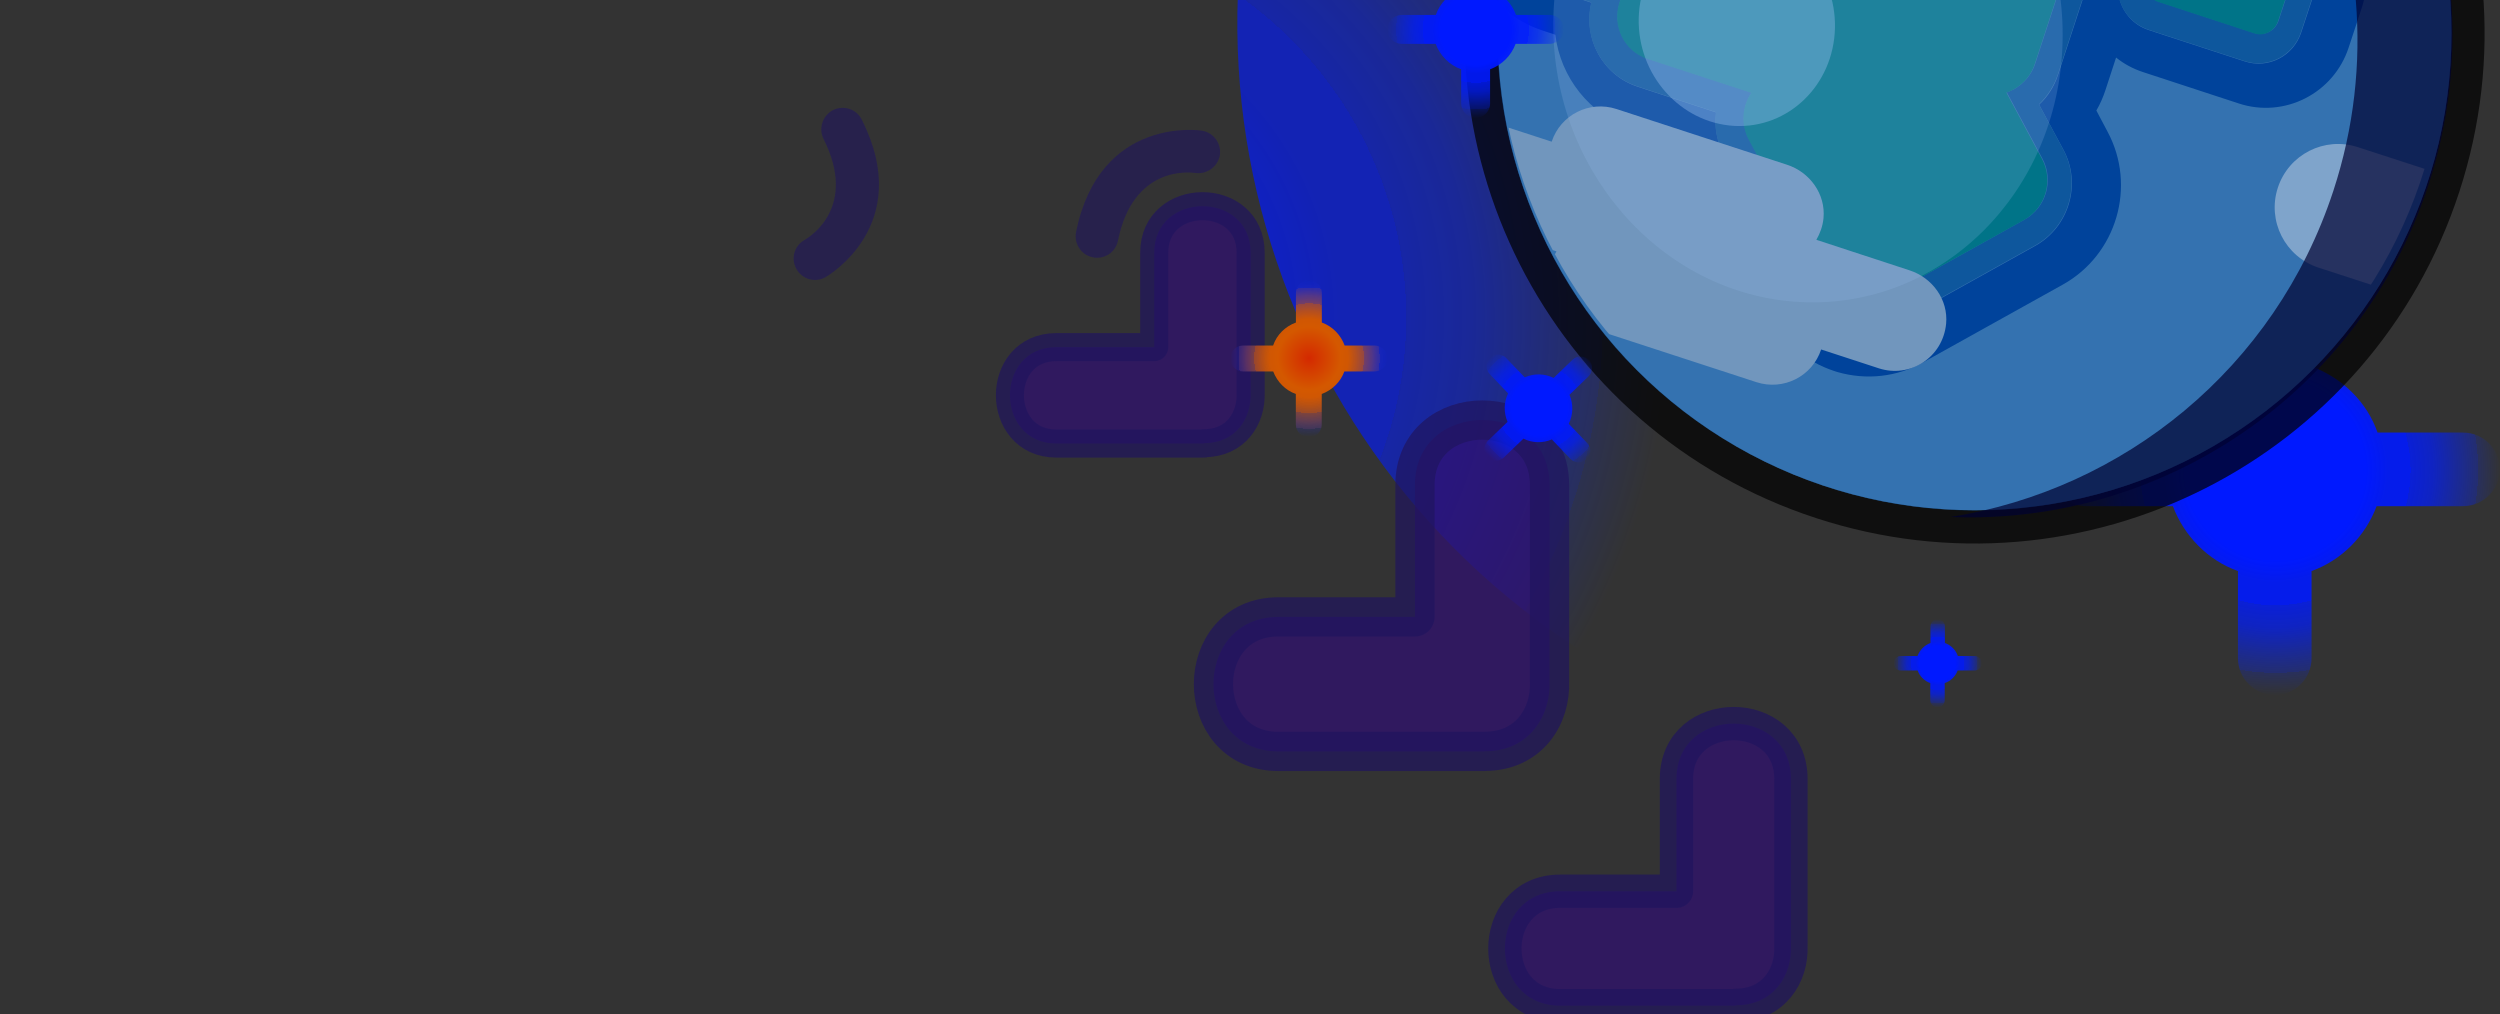 <?xml version="1.0" encoding="UTF-8"?>
<svg xmlns="http://www.w3.org/2000/svg" xmlns:xlink="http://www.w3.org/1999/xlink" version="1.1" viewBox="0 0 2662.6 1080">
  <rect x="0" y="0" width="2662.6" height="1080" fill="#333333" stroke="none"/>
  <defs>
    <style>
      .cls-1 {
        fill: none;
      }

      .cls-2, .cls-3, .cls-4, .cls-5, .cls-6, .cls-7, .cls-8 {
        isolation: isolate;
      }

      .cls-2, .cls-4, .cls-5, .cls-6, .cls-7, .cls-8 {
        opacity: .7;
      }

      .cls-3 {
        fill: #004a99;
        fill-rule: evenodd;
        opacity: .5;
      }

      .cls-9 {
        fill: #e2e2e2;
      }

      .cls-10 {
        fill: url(#_무제_그라디언트_6);
      }

      .cls-11 {
        fill: url(#_무제_그라디언트_7);
      }

      .cls-12 {
        fill: url(#_무제_그라디언트_5);
      }

      .cls-13 {
        fill: url(#_무제_그라디언트_2);
      }

      .cls-14 {
        fill: url(#_무제_그라디언트_3);
      }

      .cls-4 {
        fill: #000233;
      }

      .cls-15 {
        fill: #fff;
      }

      .cls-16 {
        fill: #94bbeb;
      }

      .cls-17 {
        fill: url(#_무제_그라디언트_2-2);
      }

      .cls-18 {
        fill: #20155e;
      }

      .cls-19 {
        fill: #699bc9;
      }

      .cls-5 {
        stroke-width: 41.8px;
      }

      .cls-5, .cls-7, .cls-8 {
        fill: #300f73;
        stroke: #20155e;
        stroke-linecap: round;
        stroke-linejoin: round;
      }

      .cls-20 {
        fill: #009f79;
      }

      .cls-6 {
        fill: url(#_무제_그라디언트);
      }

      .cls-7 {
        stroke-width: 29.9px;
      }

      .cls-21 {
        fill: #1d64a3;
      }

      .cls-22 {
        fill: #003d9e;
      }

      .cls-23 {
        opacity: .4;
      }

      .cls-24 {
        opacity: .6;
      }

      .cls-25 {
        opacity: .2;
      }

      .cls-8 {
        stroke-width: 35.5px;
      }

      .cls-26 {
        clip-path: url(#clippath);
      }
    </style>
    <radialGradient id="_무제_그라디언트_2" data-name="무제 그라디언트 2" cx="-8449" cy="-616" fx="-8449" fy="-616" r="240" gradientTransform="translate(-6025.7 -115.4) rotate(-180)" gradientUnits="userSpaceOnUse">
      <stop offset=".2" stop-color="#0019ff"/>
      <stop offset=".4" stop-color="#0019ff"/>
      <stop offset=".5" stop-color="#0019ff" stop-opacity=".9"/>
      <stop offset=".6" stop-color="#001aff" stop-opacity=".9"/>
      <stop offset=".6" stop-color="#001bff" stop-opacity=".8"/>
      <stop offset=".7" stop-color="#001dff" stop-opacity=".7"/>
      <stop offset=".8" stop-color="#001fff" stop-opacity=".5"/>
      <stop offset=".9" stop-color="#0021ff" stop-opacity=".3"/>
      <stop offset=".9" stop-color="#0023ff" stop-opacity=".2"/>
      <stop offset="1" stop-color="#0026ff" stop-opacity="0"/>
    </radialGradient>
    <radialGradient id="_무제_그라디언트" data-name="무제 그라디언트" cx="1841.2" cy="945" fx="1841.2" fy="945" r=".9" gradientTransform="translate(-1607699.6 -74672) rotate(-24.5) scale(778.2)" gradientUnits="userSpaceOnUse">
      <stop offset=".4" stop-color="#0019ff"/>
      <stop offset=".4" stop-color="#0019ff"/>
      <stop offset=".5" stop-color="#0019ff" stop-opacity=".9"/>
      <stop offset=".6" stop-color="#001aff" stop-opacity=".9"/>
      <stop offset=".6" stop-color="#001bff" stop-opacity=".8"/>
      <stop offset=".7" stop-color="#001dff" stop-opacity=".7"/>
      <stop offset=".8" stop-color="#001fff" stop-opacity=".5"/>
      <stop offset=".9" stop-color="#0021ff" stop-opacity=".3"/>
      <stop offset=".9" stop-color="#0023ff" stop-opacity=".2"/>
      <stop offset="1" stop-color="#0026ff" stop-opacity="0"/>
    </radialGradient>
    <clipPath id="clippath">
      <circle class="cls-1" cx="2100.1" cy="31.8" r="504.3"/>
    </clipPath>
    <radialGradient id="_무제_그라디언트_2-2" data-name="무제 그라디언트 2" cx="-7597.5" cy="-147" fx="-7597.5" fy="-147" r="94.2" xlink:href="#_무제_그라디언트_2"/>
    <radialGradient id="_무제_그라디언트_3" data-name="무제 그라디언트 3" cx="-8089.4" cy="-821.9" fx="-8089.4" fy="-821.9" r="47.1" gradientTransform="translate(-6025.7 -115.4) rotate(-180)" gradientUnits="userSpaceOnUse">
      <stop offset=".2" stop-color="#0019ff"/>
      <stop offset=".4" stop-color="#0019ff"/>
      <stop offset=".5" stop-color="#0019ff" stop-opacity=".9"/>
      <stop offset=".6" stop-color="#001aff" stop-opacity=".9"/>
      <stop offset=".6" stop-color="#001bff" stop-opacity=".8"/>
      <stop offset=".7" stop-color="#001dff" stop-opacity=".7"/>
      <stop offset=".8" stop-color="#001fff" stop-opacity=".5"/>
      <stop offset=".9" stop-color="#0021ff" stop-opacity=".3"/>
      <stop offset=".9" stop-color="#0023ff" stop-opacity=".2"/>
      <stop offset="1" stop-color="#0026ff" stop-opacity="0"/>
    </radialGradient>
    <radialGradient id="_무제_그라디언트_5" data-name="무제 그라디언트 5" cx="-16105.7" cy="-1622.9" fx="-16105.7" fy="-1622.9" r="128.6" gradientTransform="translate(3563.4 1106) rotate(-180)" gradientUnits="userSpaceOnUse">
      <stop offset="0" stop-color="#d42900"/>
      <stop offset=".4" stop-color="#d45800"/>
      <stop offset=".5" stop-color="#d05703"/>
      <stop offset=".6" stop-color="#c6540f" stop-opacity=".9"/>
      <stop offset=".7" stop-color="#b55024" stop-opacity=".8"/>
      <stop offset=".7" stop-color="#9e4b40" stop-opacity=".7"/>
      <stop offset=".8" stop-color="#7f4465" stop-opacity=".6"/>
      <stop offset=".9" stop-color="#593b92" stop-opacity=".4"/>
      <stop offset=".9" stop-color="#2e30c7" stop-opacity=".2"/>
      <stop offset="1" stop-color="#0026ff" stop-opacity="0"/>
    </radialGradient>
    <radialGradient id="_무제_그라디언트_6" data-name="무제 그라디언트 6" cx="-9863.8" cy="3977.4" fx="-9863.8" fy="3977.4" r="74.8" gradientTransform="translate(-8066 -3915.4) rotate(-133.9)" gradientUnits="userSpaceOnUse">
      <stop offset=".2" stop-color="#0019ff"/>
      <stop offset=".4" stop-color="#0019ff"/>
      <stop offset=".5" stop-color="#0019ff" stop-opacity=".9"/>
      <stop offset=".6" stop-color="#001aff" stop-opacity=".9"/>
      <stop offset=".6" stop-color="#001bff" stop-opacity=".8"/>
      <stop offset=".7" stop-color="#001dff" stop-opacity=".7"/>
      <stop offset=".8" stop-color="#001fff" stop-opacity=".5"/>
      <stop offset=".9" stop-color="#0021ff" stop-opacity=".3"/>
      <stop offset=".9" stop-color="#0023ff" stop-opacity=".2"/>
      <stop offset="1" stop-color="#0026ff" stop-opacity="0"/>
    </radialGradient>
    <radialGradient id="_무제_그라디언트_7" data-name="무제 그라디언트 7" cx="-7419.9" cy="-496.9" fx="-7419.9" fy="-496.9" r="83.5" gradientTransform="translate(-6025.7 -115.4) rotate(-180)" gradientUnits="userSpaceOnUse">
      <stop offset="0" stop-color="#d42900"/>
      <stop offset=".4" stop-color="#d45800"/>
      <stop offset=".5" stop-color="#d05703"/>
      <stop offset=".6" stop-color="#c6540f" stop-opacity=".9"/>
      <stop offset=".7" stop-color="#b55024" stop-opacity=".8"/>
      <stop offset=".7" stop-color="#9e4b40" stop-opacity=".7"/>
      <stop offset=".8" stop-color="#7f4465" stop-opacity=".6"/>
      <stop offset=".9" stop-color="#593b92" stop-opacity=".4"/>
      <stop offset=".9" stop-color="#2e30c7" stop-opacity=".2"/>
      <stop offset="1" stop-color="#0026ff" stop-opacity="0"/>
    </radialGradient>
  </defs>
  <!-- Generator: Adobe Illustrator 28.6.0, SVG Export Plug-In . SVG Version: 1.2.0 Build 709)  -->
  <g>
    <g id="_레이어_1" data-name="레이어_1">
      <path class="cls-13" d="M2223,460.7h-.8c-21.7,0-39.2,17.8-39.2,39.2s17.3,39.2,39.2,39.2h92c12,31.9,37.5,57.8,69.3,69.1v92.8c0,21.7,17.8,39.2,39.2,39.2s39.2-17.3,39.2-39.2v-92.8c31.9-11.5,57.3-37,69.3-69.1h92c21.7,0,39.2-17.8,39.2-39.2s-17.3-39.2-39.2-39.2h-91c-11.2-32.4-37.5-58.1-69.6-70.1v-90.5c0-21.7-17.8-39.2-39.2-39.2s-39.2,17.3-39.2,39.2v90.5c-32.4,11.5-58.6,37.7-69.6,70.1h-91.7Z"/>
      <g id="_레이어_1-2" data-name="_레이어_1">
        <g id="_레이어_1-2">
          <g id="_레이어_1-2-2" data-name="_레이어_1-2">
            <g id="_레이어_1-2-2">
              <g id="_레이어_1-2-2-2" data-name="_레이어_1-2-2">
                <g id="_레이어_1-2-2-2">
                  <path class="cls-6" d="M1864.1,777.8h0c416,136.4,863.8-90.9,999.8-506.7,136.1-415.9-90.9-863.5-506.9-999.6-416-136.2-863.5,90.7-999.6,506.7-136.4,416,90.9,863.8,506.7,999.8h0v-.2h0Z"/>
                  <g id="_레이어_1-2-2-2-2" data-name="_레이어_1-2-2-2">
                    <g>
                      <g>
                        <g class="cls-24">
                          <path class="cls-18" d="M1168.4,274.5h0c10.7,0,20.1-7.2,22.3-18.3,16-79.2,75.3-72.9,82.3-72,12.4,1.8,24-6.7,26.2-18.8,1.9-12.4-6.5-24-18.8-26.2-1.2-.3-109.1-16.6-134.4,108-2.3,12.4,5.6,24.5,17.9,26.8,1.4.5,2.8.5,4.4.5h0Z"/>
                        </g>
                        <g class="cls-24">
                          <path class="cls-18" d="M883.3,119.9h0c-8.3,6.5-11,18.3-6.2,28.1,36.5,72.4-14.1,104-20.1,107.5-11,6.1-15,19.7-8.9,30.8,6.2,11.2,19.7,15.1,31,9,.9-.6,96-54.6,38.7-167.9-5.6-11.3-19.3-15.7-30.7-10.1-1.4.8-2.6,1.5-3.7,2.4h0v.2h0Z"/>
                        </g>
                        <path class="cls-7" d="M1282.5,472h0c33.9,0,50.4-26.8,49.5-53.3v-149.6c0-66.2-102.7-65.8-102.7,0v100.6h-104.2c-66.2,0-65.8,102.7,0,102.7h157.4v-.3h0Z"/>
                        <path class="cls-5" d="M1581.2,800.2h0c47.6,0,70.6-37.8,69.1-74.6v-209.1c0-92.2-143.3-92.2-143.3,0v140.5h-145.4c-92.4,0-92.2,143.3,0,143.3h219.7,0,0Z"/>
                        <path class="cls-8" d="M1848.7,1070.7h0c40.4,0,60-32,58.7-63.2v-177.9c0-78.6-121.9-78.6-121.9,0v119.6h-123.8c-78.6,0-78.6,121.9,0,121.9h186.9v-.3h.1Z"/>
                      </g>
                      <g>
                        <g>
                          <path class="cls-2" d="M1934.2,551.8c285.1,93.3,591.9-62.1,685-347.3,93.1-285.2-62.2-591.9-347.3-685-285.2-93.3-592,62.1-685,347.3-93.3,285.1,62.1,591.9,347.3,685h0Z"/>
                          <g>
                            <circle class="cls-19" cx="2103" cy="35.5" r="507.9"/>
                            <g class="cls-26">
                              <g>
                                <g>
                                  <path class="cls-22" d="M1507.1-356.1l-.3-.3v-.8h0c-24.6,12.7-43.5,35.5-52,62.2-8.3,26.4-5.7,54.3,7,78.7,12.5,23.7,33.4,41.4,58.7,49.7,20.1,6.8,41.7,6.8,61.4.8l-15.2,46.7c-20.7,63,13.6,131.3,76.4,151.7l13.4,4.4c5.4,45,36.2,85.3,81.5,100.1l54.6,17.9c2.1,11.6,6.3,22.8,11.9,33.5l80.6,149.6c14.7,27.1,38.8,47.2,68,56.9,1.4.5,2.4.8,3.7,1.2,30.8,8.9,63.6,5.4,91.6-10.4l148.6-82.7c57.4-32,78.8-104.9,47.6-162.9l-11.9-22.5c4.1-7,7.2-14.2,9.7-21.8l11.3-34.6c8.5,6.8,17.9,11.9,28.5,15.4l102.2,33.5c48.6,16,101-10.7,117-59.5l14.1-42.7c15.4-47.2-9.4-98.3-55.5-115.7-.1-44.4-28.6-85.8-72.9-100.2l-186.8-61c-26.6-8.6-54.3-6.5-78.2,4.8,0-50.6-32-97.7-82.4-114.3l-160.3-52.4c-58.8-19.3-122.4,10.1-147.1,66.3-9,.1-18.1,1.4-27.2,3.6l-74.9-24.6c-25.9-8.5-54.7-6.2-79,6.3l-44.2,23h0ZM1494.1-238.9l.5-.3v.8h0c-7.2-13.4-8.5-29.3-3.7-44.2,4.8-15.4,15.9-28.4,29.9-35.6l44.2-23c13.4-7.1,29.8-8.3,44.2-3.6l7.2,2.4,81.7,26.7c16.6-7,34.8-7.9,52.2-2.3l5.3,1.7,8.3-25.4c13-39.7,55.5-61.4,94.7-48.8l7.2,2.4,153.1,49.9c39.2,13,60.6,55.6,47.7,95.3-3.7,11.3,1.9,23.2,13,26.8l7.2,2.4,23.7,7.7c15.1-21.2,42.7-31.1,68.7-22.7l7.2,2.4,179.2,58.6c32,10.6,49.5,45.3,39,77.6l-3.5,10.6,7.2,2.4,26.4,8.6c24.9,8,38.7,35.2,30.3,60.4l-14.1,42.7c-8.3,25.3-35.2,39.1-60.2,30.8l-95-31-7.2-2.4c-17-5.4-28.6-19.7-32-36.4l-15.9-5.3-7.2-2.4c-5.6-1.9-11.7,1.5-13.8,7.2l-27.7,84.7c-3.9,12.2-10.8,23.1-20.1,31.7l25.8,47.9c19.7,36.2,6.2,82.3-29.9,102.4l-148.6,82.7c-17.7,9.9-38.1,12.1-57.4,6.5-.8-.1-1.5-.8-2.3-.8-18.3-5.9-33.4-18.4-42.6-35.5l-80.6-149.6c-7.6-14.1-10.4-29.9-8.5-45.3l-76.2-25-7.2-2.4c-37.4-12.1-58.6-51.6-49.3-89.5l-38.6-12.5-7.2-2.4c-39.2-13-60.6-55.6-47.7-95.3l31.6-96.5c1.7-5.4-.9-11.3-6.2-13l-24.6-8.1-7.2-2.4-24,12.4c-13.9,7.2-29.4,8.5-44.2,3.6h0c-14.2-4.5-26.2-14.5-33-27.7h.2Z"/>
                                  <path class="cls-21" d="M1564.5-341.7l-.5.3v-.8h0l-44.2,23c-14.1,7.2-25,20.2-29.9,35.6-4.7,15-3.3,30.8,3.7,44.2,7.1,13.2,18.8,23.1,33,27.7h0c14.7,4.8,30.3,3.5,44.2-3.6l24-12.4,7.2,2.4,24.6,8.1c5.3,1.7,8.1,7.6,6.2,13l-31.6,96.5c-13,39.7,8.5,82.6,47.7,95.3l7.2,2.4,38.6,12.5c-9.4,37.9,11.9,77.4,49.3,89.5l7.2,2.4,76.2,25c-1.9,15.4.8,31.2,8.5,45.3l80.6,149.6c9.2,16.8,24.3,29.4,42.6,35.5.8.3,1.5.8,2.3.8,19.5,5.6,39.7,3.3,57.4-6.5l148.6-82.7c36.1-20.1,49.4-66.2,29.9-102.4l-25.8-47.9c9-8.6,16.1-19.6,20.1-31.7l27.7-84.7c2.1-5.7,8.1-9.2,13.8-7.2l7.2,2.4,15.9,5.3c3.3,16.6,15,30.8,32,36.4l7.2,2.4,95,31c25,8.3,52-5.6,60.2-30.8l14.1-42.7c8.3-25.3-5.3-52.1-30.3-60.4l-26.4-8.6-7.2-2.4,3.5-10.6c10.7-32.4-6.8-67.1-39-77.6l-179.2-58.6-7.2-2.4c-25.9-8.6-53.4,1.5-68.7,22.7l-23.7-7.7-7.2-2.4c-10.7-3.6-16.8-15.6-13-26.8,13-39.7-8.5-82.6-47.7-95.3l-153.1-49.9-7.2-2.4c-39.2-12.7-81.7,9-94.7,48.8l-8.3,25.4-5.3-1.7c-17.4-5.6-35.6-4.7-52.2,2.3l-81.7-26.7-7.2-2.4c-14.3-4.8-30.5-3.5-44.2,3.6h-.2ZM1594.6-261.2h.3v-.5l-34.4,17.9c-7.4,3.9-15.7,4.4-23,1.9-7.1-2.4-13.3-7.4-17-14.5-8-15.1-1-34.4,14.2-42.3l44.2-23c7.1-3.9,15.4-4.4,23-1.9l100.2,32.9c11.7-7.9,26.8-10.4,41-5.7l31.7,10.4,16.9-51.7c8.1-25.3,34.8-39,59.6-30.8l160.3,52.4c24.6,8.1,38.3,34.2,29.9,60.1-8.5,25.9,5.2,53.8,30.8,62.1l46.2,15c4.8,1.5,9.8-1,11.3-5.7,5.9-17.8,24.8-27.3,42.3-21.8l186.8,61c17.4,5.7,26.8,24.6,21.2,42.6l-11.9,36.9,60,19.5c10.4,3.7,16.3,15,12.7,25.7l-14.1,42.7c-3.6,10.7-14.8,16.6-25.4,13.2l-102.2-33.5c-10.4-3.7-16.3-15-12.7-25.7l1.4-4.3-43.7-14.2c-20.2-6.5-41.9,4.8-48.8,25.3l-27.7,84.7c-5,15-16.5,26.2-30.3,30.8l37.9,70.6c12.4,23.1,3.9,52.4-19.1,65l-148.6,82.7c-23,12.7-51.7,4.4-64.1-18.7l-80.6-149.6c-8.6-16.1-7-35.3,2.7-49.8l-110.5-36.1c-24.6-8.1-38.2-34.8-29.9-60.1l6.8-21-72.1-23.6c-24.6-8.1-38.2-34.8-29.9-60.1l31.6-96.5c6.5-20.2-4.3-41.8-23.9-48.1l-42.8-14.1h-.3Z"/>
                                  <path class="cls-20" d="M1520.3-255.9h-.3v.5c3.7,7.2,9.9,12.2,17,14.5,7.4,2.3,15.4,1.8,23-1.9l34.4-17.9,42.8,14.1c19.7,6.3,30.3,28.1,23.9,48.1l-31.6,96.5c-8.1,25.3,5.2,52,29.9,60.1l72.1,23.6-6.8,21c-8.1,25.3,5.2,52,29.9,60.1l110.5,36.1c-9.8,14.7-11.3,33.7-2.7,49.8l80.6,149.6c12.5,23.1,41.3,31.5,64.1,18.7l148.6-82.7c23-12.9,31.5-41.9,19.1-65l-37.9-70.6c13.8-4.7,25.5-15.9,30.3-30.8l27.7-84.7c6.8-20.5,28.6-31.7,48.8-25.3l43.7,14.2-1.4,4.3c-3.5,10.8,2.1,22.2,12.7,25.7l102.2,33.5c10.6,3.5,21.8-2.4,25.4-13.2l14.1-42.7c3.5-10.8-2.1-22.2-12.7-25.7l-60-19.5,11.9-36.9c5.9-17.8-3.6-37-21.2-42.6l-186.8-61c-17.5-5.6-36.5,3.7-42.3,21.8-1.5,4.5-6.7,7.2-11.3,5.7l-46.2-15c-25.5-8.5-39.1-36.9-30.8-62.1,8.1-25.3-5.2-52-29.9-60.1l-160.3-52.4c-24.8-8.1-51.3,5.6-59.6,30.8l-16.9,51.7-31.7-10.4c-14.3-4.8-29.4-2.1-41,5.7l-100.2-32.9c-7.6-2.3-15.9-1.8-23,1.9l-44.2,23c-15.1,7.9-22.1,27.3-14.2,42.3h.3Z"/>
                                </g>
                                <path class="cls-15" d="M2284.5-327h.3c-24.5-8-52,.8-65,23-18.7,31.5-2.8,69.8,29.6,80.5l182.7,59.6c28.9,9.4,59.6-6.2,69-34.8l61.5,20.1c32.6,10.6,68-11,71.6-47.5,2.4-25.5-14.5-49-39-56.9l-181.5-59.3c-28.9-9.4-59.6,6.2-69,34.8l-60.2-19.6h-.1,0Z"/>
                                <path class="cls-9" d="M1527.5,154.3h0c-18.7,31.5-2.8,69.8,29.6,80.5l100.6,32.9c-17.9,31.5-2.1,69.1,30.2,79.7l182.7,59.6c28.9,9.4,59.6-6.2,69-34.8l61.5,20.1c32.6,10.6,68-11,71.6-47.5,2.4-25.5-14.5-49-39-56.9l-99.2-32.5c3.9-6.8,6.8-14.5,7.6-23.1,2.4-25.5-14.5-49-39-56.9l-181.5-59.3c-28.9-9.4-59.6,6.2-69,34.8l-60.2-19.6c-24.5-8-52,1-65,23h0Z"/>
                                <path class="cls-15" d="M2469.2,285h0c-35.5-11.6-54.8-49.7-43.2-85.1,11.6-35.5,49.7-54.8,85.1-43.2l112.2,36.5c35.5,11.6,54.8,49.7,43.2,85.1-11.6,35.5-49.7,54.8-85.1,43.2l-112.2-36.5h0Z"/>
                                <path class="cls-15" d="M1876.5-205.5h0c-35.3-11.6-73.5,7.7-85.1,43.2-11.6,35.3,7.7,73.5,43.2,85.1l112.2,36.5c35.3,11.6,73.5-7.7,85.1-43.2.1-.8.6-1.7.6-2.4l56.1,18.4c35.3,11.6,73.5-7.7,85.1-43.2,11.6-35.3-7.7-73.5-43.2-85.1l-112.2-36.5c-35.3-11.6-73.5,7.7-85.1,43.2,0,.8-.6,1.7-.6,2.4l-56.1-18.4h0Z"/>
                              </g>
                            </g>
                            <path class="cls-3" d="M2581.3-136.1h0c-94.7-264.3-385.6-401.6-649.8-307-264.3,94.8-401.6,385.8-307,649.9,94.8,264.3,385.8,401.6,649.9,307,264.1-94.8,401.4-385.8,306.7-649.9h.2Z"/>
                            <path class="cls-4" d="M2258-451.2c269.9,88.5,416.6,378.7,328.3,648.5-73,223.3-285.1,362.4-508.9,353.3,183.9-29.2,345.5-157.8,407.7-347.3,88.4-269.6-58.4-560-328.3-648.5-46.6-15.2-93.5-23.2-139.8-25.3,78.2-12.5,160.3-7.2,240.8,19.2h.2Z"/>
                            <g class="cls-25">
                              <path class="cls-16" d="M1654.4,18c-4.4,160.2,113.5,296.1,263.3,303.7,149.8,7.4,274.8-116.1,279-276.2,4.4-160.2-113.5-296.1-263.3-303.7-149.8-7.4-274.8,116.1-279,276.2h0Z"/>
                            </g>
                            <g class="cls-23">
                              <path class="cls-16" d="M1847.2,134.1c57.5,3,105.5-43.5,107.1-103.9,1.5-60.4-44.2-111.9-101.9-114.9-57.5-3-105.5,43.5-107.1,103.9-1.5,60.4,44.2,111.7,101.9,114.9h0Z"/>
                            </g>
                          </g>
                        </g>
                        <path class="cls-17" d="M1493.2,15.9h-.3c-8.5,0-15.4,7-15.4,15.4s6.8,15.4,15.4,15.4h36.1c4.7,12.5,14.7,22.7,27.2,27.1v36.4c0,8.5,7,15.4,15.4,15.4s15.4-6.8,15.4-15.4v-36.4c12.5-4.5,22.5-14.5,27.2-27.1h36.1c8.5,0,15.4-7,15.4-15.4s-6.8-15.4-15.4-15.4h-35.7c-4.4-12.7-14.7-22.8-27.3-27.5v-35.5c0-8.5-7-15.4-15.4-15.4s-15.4,6.8-15.4,15.4V-11.6c-12.7,4.5-23,14.8-27.3,27.5h-36Z"/>
                        <path class="cls-14" d="M2024.3,698.7c-4.3,0-7.7,3.5-7.7,7.7s3.5,7.7,7.7,7.7h18.1c2.1,6.2,7.1,11.2,13.4,13.4v18.3c0,4.3,3.5,7.7,7.7,7.7s7.7-3.5,7.7-7.7v-18.3c6.5-2.1,11.5-7.2,13.8-13.4h18.1c4.3,0,7.7-3.5,7.7-7.7s-3.5-7.7-7.7-7.7h-17.9c-2.3-6.7-7.4-11.6-13.8-13.9v-17.7c0-4.3-3.5-7.7-7.7-7.7s-7.7,3.5-7.7,7.7v17.7c-6.5,2.4-11.5,7.6-13.8,13.9h-18,0Z"/>
                        <path class="cls-12" d="M1546.6,413.5h0c-11.7,0-21.2,9.4-21.2,21.2s9.5,21.2,21.2,21.2h49.3c6.3,17.4,19.7,30.8,37.2,37v49.8c0,11.7,9.4,21.2,21.2,21.2s21.2-9.5,21.2-21.2v-49.8c17.4-6.2,30.8-20,37.2-37h49.3c11.7,0,21.2-9.4,21.2-21.2s-9.5-21.2-21.2-21.2h-48.9c-6.2-17.5-20.1-31.5-37.7-37.8v-48.4c0-11.7-9.4-21.2-21.2-21.2s-21.2,9.5-21.2,21.2v48.4c-17.5,6.3-31.1,20.2-37.3,37.8h-49.2Z"/>
                        <path class="cls-10" d="M1604.4,381.4h0c-4.8-4.8-12.5-5.2-17.4-.5-4.8,4.8-5.2,12.5-.5,17.4l19.7,20.7c-4.7,9.5-4.8,20.5-.6,30.3l-20.9,20.1c-4.8,4.8-5.3,12.5-.5,17.4,4.8,4.8,12.5,5.2,17.4.5l20.9-20.1c9.5,4.7,20.5,5,30.3.8l19.7,20.7c4.8,4.8,12.5,5.3,17.4.5s5.2-12.5.5-17.4l-19.6-20.4c4.8-9.8,5-21,.8-31l20.2-19.5c4.8-4.8,5.3-12.5.5-17.4-4.8-4.8-12.5-5.2-17.4-.5l-20.2,19.5c-9.7-4.8-21-5-30.8-.6l-19.6-20.4h0v-.2h0Z"/>
                      </g>
                    </g>
                  </g>
                </g>
                <path class="cls-11" d="M1324,368h0c-7.7,0-13.8,6.1-13.8,13.8s6.2,13.8,13.8,13.8h32c4.3,11.2,13,20.1,24.1,24v32.4c0,7.7,6.1,13.8,13.8,13.8s13.8-6.2,13.8-13.8v-32.4c11.2-4.1,20.1-12.9,24.1-24h32c7.7,0,13.8-6.1,13.8-13.8s-6.2-13.8-13.8-13.8h-31.7c-4.1-11.3-12.9-20.4-24.3-24.5v-31.5c0-7.7-6.1-13.8-13.8-13.8s-13.8,6.2-13.8,13.8v31.5c-11.3,4.1-20.4,13-24.3,24.5h-31.9.1Z"/>
              </g>
            </g>
          </g>
        </g>
      </g>
    </g>
  </g>
</svg>